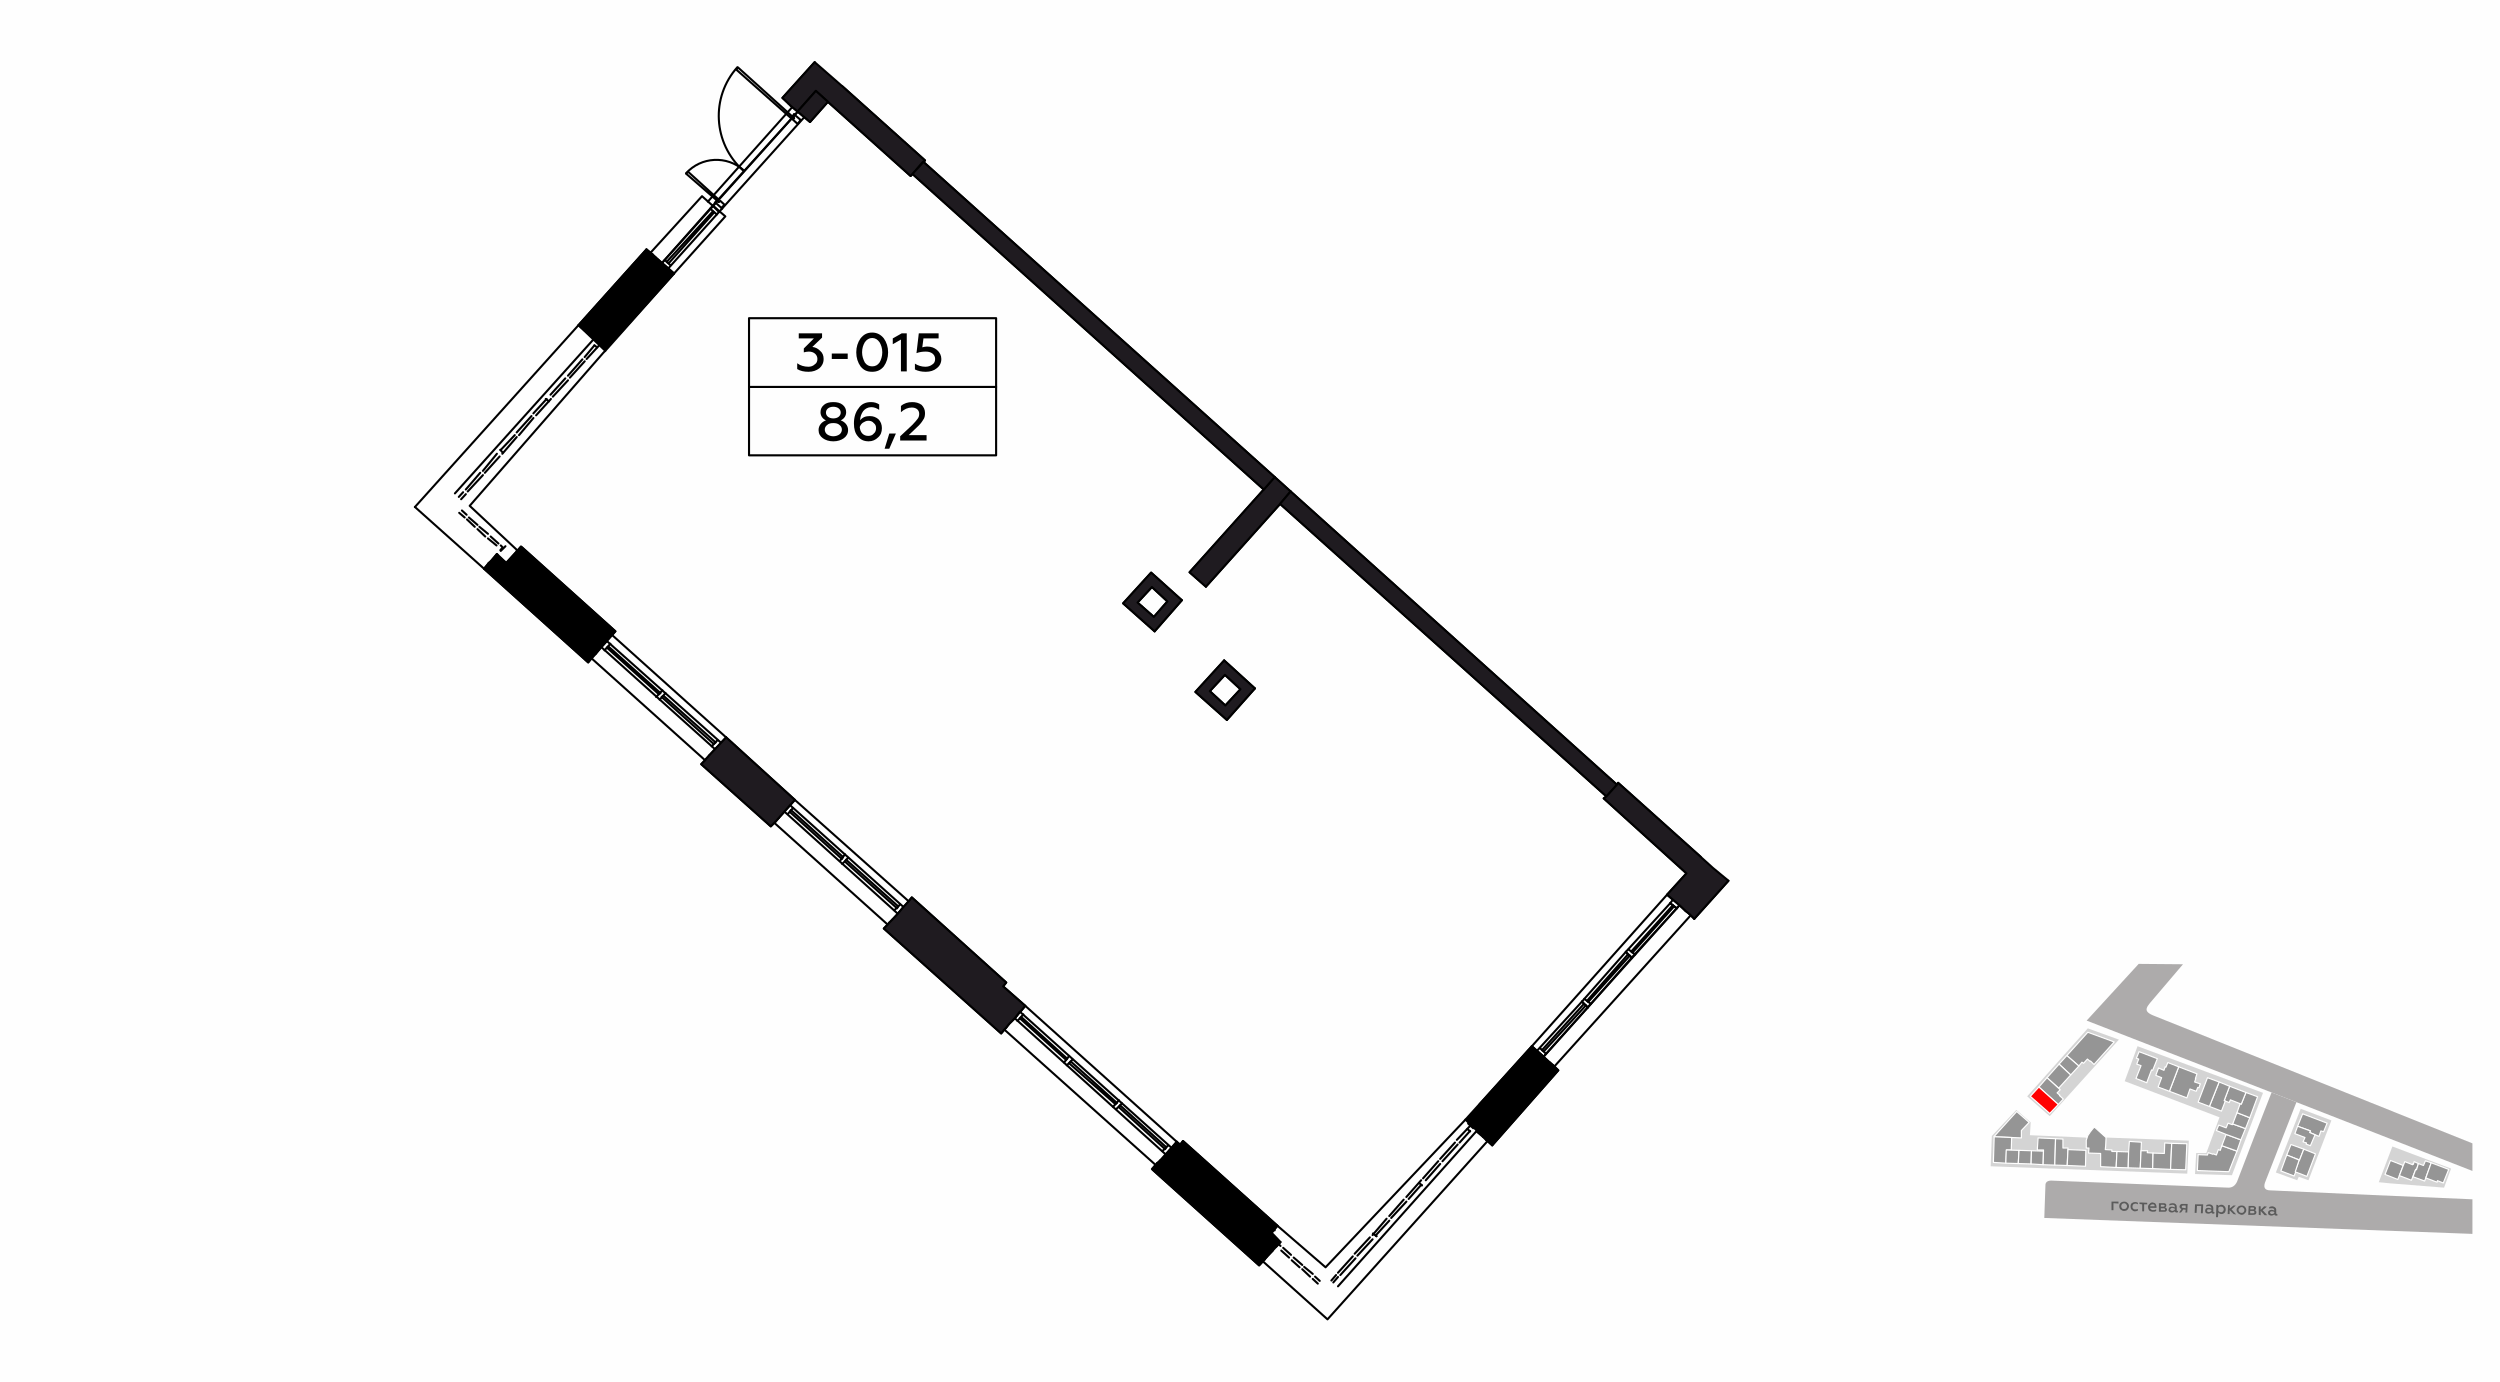 <?xml version="1.0" encoding="UTF-8"?>
<!DOCTYPE svg PUBLIC "-//W3C//DTD SVG 1.1//EN" "http://www.w3.org/Graphics/SVG/1.1/DTD/svg11.dtd">
<!-- Creator: CorelDRAW X8 -->
<svg xmlns="http://www.w3.org/2000/svg" xml:space="preserve" width="100%" height="100%" version="1.1" style="shape-rendering:geometricPrecision; text-rendering:geometricPrecision; image-rendering:optimizeQuality; fill-rule:evenodd; clip-rule:evenodd"
viewBox="0 0 6435 3556"
 xmlns:xlink="http://www.w3.org/1999/xlink">
 <defs>
  <style type="text/css">
   <![CDATA[
    .str3 {stroke:black;stroke-width:5.35;stroke-linecap:round;stroke-linejoin:round}
    .str1 {stroke:black;stroke-width:5.35;stroke-linecap:round;stroke-linejoin:round}
    .str2 {stroke:black;stroke-width:5.35;stroke-linecap:round;stroke-linejoin:round}
    .str5 {stroke:black;stroke-width:5.41;stroke-linecap:round;stroke-linejoin:round}
    .str4 {stroke:black;stroke-width:5.43;stroke-linecap:round;stroke-linejoin:round}
    .str0 {stroke:white;stroke-width:2.99;stroke-linecap:round;stroke-linejoin:round}
    .fil1 {fill:none}
    .fil7 {fill:none;fill-rule:nonzero}
    .fil0 {fill:#FEFEFE}
    .fil8 {fill:#1F1B20}
    .fil9 {fill:black}
    .fil5 {fill:#959595}
    .fil2 {fill:#ADABAB}
    .fil3 {fill:#D4D4D4}
    .fil6 {fill:red}
    .fil4 {fill:#5B5B5B;fill-rule:nonzero}
    .fil10 {fill:black;fill-rule:nonzero}
   ]]>
  </style>
 </defs>
 <g id="Слой_x0020_1">
  <g id="_668762320">
   <g>
    <rect class="fil0" width="6435" height="3556"/>
    <rect class="fil1" x="5094" y="2209" width="1270" height="1270"/>
    <path class="fil2" d="M6364 3087c-173,-7 -346,-15 -520,-23 -16,0 -19,-9 -12,-25l79 -202 -64 -25c-30,77 -60,153 -89,230 -5,10 -12,15 -22,15 -150,-6 -301,-12 -452,-18 -11,-1 -18,2 -19,10l-3 86 1102 41 0 -89z"/>
    <path class="fil2" d="M5847 2812l64 25 453 177 0 -71 -816 -327c-38,-14 -22,-24 2,-53l69 -81 -114 -1 -134 146 476 185z"/>
    <polygon class="fil3" points="6158,2951 6309,3008 6291,3057 6153,3046 6123,3043 "/>
    <polygon class="fil3" points="5922,2854 6001,2884 5942,3038 5917,3029 5913,3038 5858,3018 "/>
    <polygon class="fil3" points="5650,3022 5653,2968 5679,2968 5713,2876 5469,2783 5502,2693 5825,2813 5745,3025 "/>
    <polygon class="fil3" points="5190,2857 5227,2889 5225,2922 5366,2928 5372,2929 5374,2923 5379,2914 5391,2901 5420,2928 5634,2936 5630,3021 5124,3002 5127,2924 "/>
    <polygon class="fil3" points="5374,2647 5454,2676 5276,2873 5218,2822 "/>
    <polygon class="fil4" points="5440,3115 5440,3097 5453,3098 5453,3093 5435,3093 5435,3115 "/>
    <path id="1" class="fil4" d="M5467 3112c-2,0 -4,0 -5,-2 -1,-1 -2,-3 -2,-5 0,-2 1,-4 2,-6 2,-1 4,-2 6,-2 2,1 4,1 5,3 1,1 2,3 2,5 0,2 -1,4 -2,5 -2,2 -4,2 -6,2zm0 5c4,0 7,-1 9,-3 2,-3 4,-5 4,-9 0,-3 -1,-6 -3,-8 -3,-3 -6,-4 -9,-4 -4,0 -7,1 -9,3 -3,2 -4,5 -4,9 0,3 1,6 3,8 3,2 5,4 9,4z"/>
    <path id="2" class="fil4" d="M5495 3118c3,0 6,-1 8,-2l0 -4c-2,1 -4,1 -7,1 -2,0 -4,0 -5,-2 -2,-1 -2,-3 -2,-5 0,-3 1,-4 2,-6 2,-1 4,-2 6,-2 2,0 4,1 6,2l0 -4c-2,-1 -4,-2 -7,-2 -3,0 -6,1 -9,3 -2,2 -3,5 -3,8 0,4 1,7 3,9 2,2 5,4 8,4z"/>
    <polygon id="3" class="fil4" points="5519,3118 5519,3100 5527,3100 5527,3096 5507,3095 5507,3099 5514,3100 5514,3118 "/>
    <path id="4" class="fil4" d="M5529 3107c0,3 1,6 3,9 3,2 6,3 9,3 4,0 6,0 9,-2l0 -4c-3,1 -5,2 -8,2 -4,0 -7,-3 -8,-6l17 0 0 -1c0,-4 -1,-8 -4,-11 -2,-1 -4,-1 -6,-2 -3,0 -6,1 -8,4 -3,2 -4,5 -4,8zm5 -2c1,-3 3,-5 7,-5 1,0 3,0 4,1 1,2 1,3 1,4l-12 0z"/>
    <path id="5" class="fil4" d="M5570 3119c5,1 7,-2 8,-5 0,-3 -2,-5 -5,-6 2,-1 3,-3 3,-5 1,-3 -2,-6 -6,-6l-13 0 0 22 13 0zm-8 -9l7 0c2,0 4,1 4,3 0,2 -2,3 -4,2l-7 0 0 -5zm0 -9l6 0c2,0 4,1 4,3 -1,1 -2,2 -4,2l-6 0 0 -5z"/>
    <path id="6" class="fil4" d="M5604 3117c-1,0 -1,-1 -1,-3l0 -8c0,-5 -4,-9 -10,-9 -4,0 -6,1 -9,2l0 4c3,-1 5,-2 8,-2 4,0 6,2 6,5l0 2c-2,-1 -5,-2 -7,-2 -3,0 -5,0 -7,2 -1,1 -2,3 -2,5 -1,2 0,4 2,6 1,1 3,2 6,2 3,0 6,-1 8,-3 1,2 2,3 5,3 1,0 2,0 3,-1l0 -4c-1,1 -1,1 -2,1zm-6 -3c-2,1 -4,3 -7,3 -3,-1 -5,-2 -5,-4 1,-2 3,-4 6,-4 2,1 4,1 6,2l0 3z"/>
    <path id="7" class="fil4" d="M5614 3121l6 -8 6 1 -1 7 5 0 1 -22 -12 0c-5,-1 -8,2 -9,6 0,4 2,6 5,7l-6 9 5 0zm6 -12c-3,0 -5,-1 -4,-3 0,-2 1,-3 4,-3l6 0 0 7 -6 -1z"/>
    <polygon id="8" class="fil4" points="5654,3122 5655,3104 5666,3104 5665,3123 5670,3123 5671,3100 5650,3100 5649,3122 "/>
    <path id="9" class="fil4" d="M5699 3120c-2,0 -2,-1 -2,-2l0 -9c0,-5 -4,-9 -10,-9 -3,0 -6,1 -8,2l0 4c2,-1 4,-2 7,-2 4,1 6,2 6,6l0 1c-2,-1 -4,-2 -7,-2 -3,0 -5,0 -7,2 -1,1 -2,3 -2,5 0,2 0,4 2,6 1,1 3,2 6,2 3,0 6,-1 8,-3 1,2 2,3 5,3 1,0 2,0 3,-1l0 -3c-1,0 -1,0 -1,0zm-7 -3c-2,2 -4,3 -7,3 -3,0 -4,-2 -4,-4 0,-2 2,-4 5,-3 2,0 4,0 6,1l0 3z"/>
    <path id="10" class="fil4" d="M5718 3101c-3,0 -6,1 -8,4l0 -3 -5 -1 -1 32 5 0 1 -12c2,2 4,4 8,4 3,0 5,-1 8,-3 2,-3 3,-5 3,-9 0,-3 -1,-6 -3,-8 -2,-2 -4,-4 -8,-4zm-1 5c2,0 4,0 5,2 1,1 2,3 2,5 0,2 -1,4 -2,5 -2,2 -3,3 -6,2 -2,0 -5,-1 -6,-4l0 -7c1,-2 4,-4 7,-3z"/>
    <polygon id="11" class="fil4" points="5739,3125 5739,3115 5749,3125 5756,3126 5744,3113 5755,3103 5749,3103 5739,3111 5740,3102 5735,3102 5734,3125 "/>
    <path id="12" class="fil4" d="M5769 3122c-2,0 -3,-1 -5,-2 -1,-2 -2,-3 -2,-6 0,-2 1,-3 3,-5 1,-1 3,-2 5,-2 2,0 4,1 5,3 2,1 2,3 2,5 0,2 -1,4 -2,5 -2,2 -3,2 -6,2zm0 5c4,0 7,-1 9,-4 3,-2 4,-5 4,-8 0,-3 -1,-6 -3,-8 -2,-3 -5,-4 -9,-4 -4,0 -7,1 -9,3 -2,2 -4,5 -4,8 0,4 1,6 4,9 2,2 5,3 8,4z"/>
    <path id="13" class="fil4" d="M5800 3127c5,0 8,-2 8,-6 0,-3 -1,-5 -4,-6 2,-1 3,-2 3,-5 0,-3 -2,-5 -7,-6l-12 0 -1 23 13 0zm-8 -10l8 0c2,0 3,2 3,3 0,2 -1,3 -4,3l-7 0 0 -6zm1 -9l6 0c2,0 3,1 3,3 0,2 -1,2 -3,2l-7 0 1 -5z"/>
    <polygon id="14" class="fil4" points="5819,3128 5819,3117 5829,3128 5836,3128 5824,3115 5835,3106 5828,3105 5819,3114 5819,3105 5814,3105 5814,3127 "/>
    <path id="15" class="fil4" d="M5861 3125c-1,0 -2,-1 -2,-2l0 -9c0,-5 -4,-8 -10,-9 -3,0 -6,1 -8,2l0 4c2,-1 4,-1 7,-1 4,0 6,2 6,5l0 1c-2,-1 -4,-2 -7,-2 -2,0 -5,1 -6,2 -2,1 -3,3 -3,5 0,3 0,4 2,6 2,1 4,2 6,2 3,0 6,-1 8,-3 1,2 2,3 5,3 1,0 2,0 3,0l0 -4c0,0 -1,0 -1,0zm-7 -3c-1,2 -4,3 -6,3 -3,0 -5,-2 -5,-4 0,-2 2,-3 5,-3 2,0 4,0 6,2l0 2z"/>
    <polygon class="fil5 str0" points="5191,2861 5223,2889 5203,2910 5203,2929 5133,2926 5133,2925 "/>
    <polygon class="fil5 str0" points="5133,2926 5178,2928 5177,2960 5165,2960 5163,2994 5131,2992 "/>
    <polygon class="fil5 str0" points="5164,2960 5197,2961 5195,2995 5163,2994 "/>
    <polygon class="fil5 str0" points="5197,2961 5229,2962 5228,2996 5195,2995 "/>
    <polygon class="fil5 str0" points="5229,2962 5260,2963 5259,2998 5228,2996 "/>
    <polygon class="fil5 str0" points="5259,2998 5260,2960 5244,2960 5246,2929 5291,2931 5289,2999 "/>
    <polygon class="fil5 str0" points="5289,2999 5291,2931 5310,2932 5310,2955 5323,2955 5321,3000 "/>
    <polygon class="fil5 str0" points="5321,3000 5323,2959 5369,2961 5368,3002 "/>
    <polygon class="fil5 str0" points="5376,2968 5377,2955 5370,2955 5370,2935 5374,2923 5380,2914 5387,2905 5391,2901 5421,2928 5420,2949 5419,2959 5436,2960 5436,2964 5449,2964 5447,3005 5407,3003 5407,2969 "/>
    <polygon class="fil5 str0" points="5449,2964 5479,2965 5478,3006 5447,3005 "/>
    <polygon class="fil5 str0" points="5479,2965 5481,2938 5512,2940 5509,3007 5478,3006 "/>
    <polygon class="fil5 str0" points="5511,2962 5528,2962 5527,2967 5542,2968 5541,3008 5509,3007 "/>
    <polygon class="fil5 str0" points="5542,2968 5571,2969 5572,2942 5590,2943 5587,3010 5541,3008 "/>
    <polygon class="fil5 str0" points="5590,2943 5629,2944 5626,3011 5587,3010 "/>
    <polygon class="fil5 str0" points="5682,2973 5684,2967 5696,2971 5697,2970 5705,2973 5710,2959 5715,2961 5719,2949 5758,2963 5737,3016 5656,3013 5658,2972 "/>
    <polygon class="fil5 str0" points="5758,2963 5719,2949 5730,2920 5768,2934 5768,2934 "/>
    <polygon class="fil5 str0" points="5730,2920 5705,2910 5711,2896 5730,2903 5735,2891 5746,2895 5747,2893 5780,2905 5768,2934 "/>
    <polygon class="fil5 str0" points="5747,2893 5758,2864 5791,2877 5780,2905 "/>
    <polygon class="fil5 str0" points="5758,2864 5766,2841 5769,2842 5781,2812 5811,2823 5791,2877 "/>
    <polygon class="fil5 str0" points="5781,2812 5769,2842 5741,2831 5738,2838 5725,2833 5739,2796 "/>
    <polygon class="fil5 str0" points="5739,2796 5725,2833 5728,2834 5718,2860 5687,2848 5712,2785 "/>
    <polygon class="fil5 str0" points="5712,2785 5687,2848 5658,2837 5682,2774 "/>
    <polygon class="fil5 str0" points="5655,2764 5651,2776 5652,2776 5649,2785 5664,2790 5663,2791 5660,2800 5657,2799 5653,2809 5637,2803 5629,2826 5584,2809 5608,2746 "/>
    <polygon class="fil5 str0" points="5584,2809 5555,2798 5564,2774 5549,2768 5556,2749 5570,2755 5573,2746 5575,2747 5580,2735 5608,2746 "/>
    <polygon class="fil5 str0" points="5538,2754 5526,2786 5526,2787 5498,2776 5511,2743 5500,2739 5505,2726 5499,2724 5506,2707 5553,2725 5541,2755 "/>
    <polygon class="fil5 str0" points="5374,2657 5442,2682 5390,2740 5381,2731 5380,2732 5373,2726 5363,2737 5359,2734 5351,2744 5320,2717 "/>
    <polygon class="fil5 str0" points="5320,2717 5351,2744 5330,2767 5300,2739 "/>
    <polygon class="fil5 str0" points="5330,2767 5299,2801 5269,2774 5300,2739 "/>
    <polygon class="fil5 str0" points="5269,2774 5303,2805 5295,2813 5302,2819 5301,2820 5311,2829 5298,2843 5248,2798 "/>
    <polygon class="fil6 str0" points="5298,2843 5276,2866 5226,2822 5248,2798 "/>
    <polygon class="fil5 str0" points="5927,2867 5990,2891 5981,2913 5974,2911 5969,2925 5945,2915 5947,2911 5914,2899 "/>
    <polygon class="fil5 str0" points="5914,2899 5947,2911 5945,2915 5959,2921 5947,2949 5936,2945 5937,2942 5928,2939 5933,2928 5907,2918 "/>
    <polygon class="fil5 str0" points="5897,2946 5930,2958 5919,2986 5886,2973 "/>
    <polygon class="fil5 str0" points="5930,2958 5960,2970 5938,3028 5907,3016 5918,2986 5919,2986 "/>
    <polygon class="fil5 str0" points="5886,2973 5918,2986 5908,3016 5909,3017 5905,3027 5871,3014 "/>
    <polygon class="fil5 str0" points="6139,3023 6153,2987 6186,3000 6172,3036 "/>
    <polygon class="fil5 str0" points="6186,3000 6190,2990 6210,2998 6210,2996 6212,2997 6214,2990 6225,2995 6220,3011 6218,3010 6207,3038 6176,3026 "/>
    <polygon class="fil5 str0" points="6225,2995 6238,3000 6243,2988 6258,2993 6241,3040 6211,3029 6218,3010 6220,3011 "/>
    <polygon class="fil5 str0" points="6258,2993 6303,3010 6289,3045 6274,3039 6273,3043 6244,3032 "/>
   </g>
   <g>
    <polyline class="fil7 str1" points="4341,2248 4291,2303 4323,2330 4373,2274 "/>
    <line class="fil7 str1" x1="3943" y1="2693" x2="3807" y2= "2844" />
    <line class="fil7 str1" x1="3779" y1="2892" x2="3792" y2= "2904" />
    <line class="fil7 str1" x1="3973" y1="2720" x2="3943" y2= "2693" />
    <polyline class="fil7 str1" points="3281,3167 3280,3165 3253,3197 "/>
    <line class="fil7 str1" x1="3285" y1="3209" x2="3296" y2= "3197" />
    <line class="fil7 str1" x1="3037" y1="2948" x2="3029" y2= "2939" />
    <line class="fil7 str1" x1="3009" y1="2978" x2="3037" y2= "2948" />
    <polyline class="fil7 str1" points="2612,2621 2639,2589 2582,2539 2555,2569 "/>
    <line class="fil7 str1" x1="2046" y1="2059" x2="1869" y2= "1898" />
    <line class="fil7 str1" x1="1576" y1="1635" x2="1869" y2= "1898" />
    <line class="fil7 str1" x1="2046" y1="2059" x2="2339" y2= "2320" />
    <line class="fil7 str1" x1="1331" y1="1419" x2="1330" y2= "1418" />
    <line class="fil7 str1" x1="1301" y1="1406" x2="1289" y2= "1418" />
    <polyline class="fil7 str1" points="1281,1428 1279,1429 1303,1449 1331,1419 "/>
    <line class="fil7 str1" x1="1596" y1="858" x2="1735" y2= "704" />
    <line class="fil7 str1" x1="1537" y1="880" x2="1551" y2= "892" />
    <polyline class="fil7 str1" points="2085,314 2131,262 2100,234 2053,288 "/>
    <line class="fil7 str1" x1="2928" y1="1551" x2="2965" y2= "1511" />
    <polyline class="fil7 str1" points="3042,1545 2963,1474 2891,1553 2972,1625 "/>
    <polyline class="fil7 str1" points="2965,1511 3005,1548 2970,1588 "/>
    <line class="fil7 str1" x1="2972" y1="1625" x2="3042" y2= "1545" />
    <line class="fil7 str1" x1="2970" y1="1588" x2="2928" y2= "1551" />
    <line class="fil7 str1" x1="3153" y1="1737" x2="3193" y2= "1774" />
    <line class="fil7 str1" x1="3230" y1="1772" x2="3151" y2= "1700" />
    <line class="fil7 str1" x1="3193" y1="1774" x2="3154" y2= "1816" />
    <line class="fil7 str1" x1="3158" y1="1853" x2="3230" y2= "1772" />
    <line class="fil7 str1" x1="3154" y1="1816" x2="3114" y2= "1779" />
    <polyline class="fil7 str1" points="3151,1700 3077,1781 3158,1853 "/>
    <line class="fil7 str1" x1="3114" y1="1779" x2="3153" y2= "1737" />
    <polyline class="fil7 str1" points="2349,448 3253,1260 3281,1228 2376,416 2349,448 "/>
    <polyline class="fil7 str1" points="3295,1297 4135,2050 4162,2020 3322,1265 3295,1297 "/>
    <polyline class="fil7 str1" points="3841,2948 4011,2755 3998,2742 "/>
    <line class="fil7 str1" x1="3998" y1="2742" x2="3990" y2= "2735" />
    <path class="fil7 str1" d="M3989 2735l-16 -15m-173 192l17 14"/>
    <line class="fil7 str1" x1="3817" y1="2926" x2="3825" y2= "2934" />
    <line class="fil7 str1" x1="3825" y1="2934" x2="3841" y2= "2948" />
    <line class="fil7 str1" x1="4361" y1="2365" x2="4449" y2= "2267" />
    <polyline class="fil7 str1" points="4373,2274 4323,2330 4339,2345 "/>
    <line class="fil7 str1" x1="4339" y1="2345" x2="4348" y2= "2352" />
    <line class="fil7 str1" x1="4348" y1="2352" x2="4361" y2= "2365" />
    <polyline class="fil7 str1" points="2097,160 2014,252 2029,266 "/>
    <line class="fil7 str1" x1="2029" y1="266" x2="2036" y2= "273" />
    <line class="fil7 str1" x1="2036" y1="273" x2="2085" y2= "314" />
    <polyline class="fil7 str1" points="1664,642 1489,837 1504,850 "/>
    <line class="fil7 str1" x1="1504" y1="850" x2="1512" y2= "857" />
    <line class="fil7 str1" x1="1512" y1="857" x2="1529" y2= "872" />
    <line class="fil7 str1" x1="1735" y1="704" x2="1688" y2= "663" />
    <line class="fil7 str1" x1="1688" y1="663" x2="1679" y2= "654" />
    <line class="fil7 str1" x1="1679" y1="654" x2="1664" y2= "642" />
    <line class="fil7 str1" x1="1068" y1="1305" x2="1489" y2= "837" />
    <line class="fil7 str1" x1="1068" y1="1305" x2="1246" y2= "1464" />
    <polyline class="fil7 str1" points="1674,651 1807,505 1835,530 "/>
    <line class="fil7 str1" x1="3029" y1="2939" x2="2987" y2= "2986" />
    <line class="fil7 str1" x1="2987" y1="2986" x2="2978" y2= "2994" />
    <polyline class="fil7 str1" points="2978,2994 2965,3009 3241,3257 3255,3242 "/>
    <line class="fil7 str1" x1="3255" y1="3242" x2="3261" y2= "3234" />
    <line class="fil7 str1" x1="3261" y1="3234" x2="3276" y2= "3219" />
    <line class="fil7 str1" x1="2311" y1="2352" x2="2297" y2= "2367" />
    <line class="fil7 str1" x1="2297" y1="2367" x2="2289" y2= "2375" />
    <polyline class="fil7 str1" points="2289,2375 2275,2390 2577,2660 2590,2645 "/>
    <line class="fil7 str1" x1="2590" y1="2645" x2="2597" y2= "2636" />
    <line class="fil7 str1" x1="2597" y1="2636" x2="2612" y2= "2621" />
    <line class="fil7 str1" x1="1869" y1="1898" x2="1825" y2= "1945" />
    <line class="fil7 str1" x1="1825" y1="1945" x2="1818" y2= "1953" />
    <polyline class="fil7 str1" points="1818,1953 1805,1967 1984,2127 1997,2114 "/>
    <line class="fil7 str1" x1="1997" y1="2114" x2="2004" y2= "2106" />
    <line class="fil7 str1" x1="2004" y1="2106" x2="2046" y2= "2059" />
    <line class="fil7 str1" x1="1279" y1="1426" x2="1266" y2= "1443" />
    <line class="fil7 str1" x1="1266" y1="1443" x2="1258" y2= "1449" />
    <polyline class="fil7 str1" points="1258,1449 1246,1464 1514,1705 1525,1690 "/>
    <line class="fil7 str1" x1="1525" y1="1690" x2="1534" y2= "1682" />
    <line class="fil7 str1" x1="1534" y1="1682" x2="1547" y2= "1665" />
    <line class="fil7 str1" x1="1815" y1="1957" x2="1522" y2= "1694" />
    <line class="fil7 str1" x1="2285" y1="2380" x2="1992" y2= "2117" />
    <line class="fil7 str1" x1="2975" y1="2999" x2="2585" y2= "2650" />
    <polyline class="fil7 str1" points="3829,2937 3417,3396 3251,3247 "/>
    <line class="fil7 str1" x1="3973" y1="2720" x2="4323" y2= "2330" />
    <line class="fil7 str1" x1="4351" y1="2357" x2="4001" y2= "2745" />
    <line class="fil7 str1" x1="3444" y1="3311" x2="3800" y2= "2912" />
    <line class="fil7 str1" x1="1822" y1="519" x2="2039" y2= "276" />
    <line class="fil7 str1" x1="2053" y1="288" x2="1835" y2= "529" />
    <polyline class="fil7 str1" points="3002,2953 2883,2845 2880,2850 2999,2958 3002,2953 "/>
    <polyline class="fil7 str1" points="2875,2839 2756,2732 2752,2737 2871,2842 2875,2839 "/>
    <polyline class="fil7 str1" points="3015,2954 2625,2604 2612,2621 3000,2971 "/>
    <line class="fil7 str1" x1="2619" y1="2628" x2="2634" y2= "2611" />
    <line class="fil7 str1" x1="2880" y1="2832" x2="2865" y2= "2849" />
    <line class="fil7 str1" x1="2873" y1="2855" x2="2888" y2= "2840" />
    <line class="fil7 str1" x1="3392" y1="3304" x2="3379" y2= "3292" />
    <line class="fil7 str1" x1="3372" y1="3286" x2="3352" y2= "3267" />
    <line class="fil7 str1" x1="3345" y1="3262" x2="3325" y2= "3244" />
    <line class="fil7 str1" x1="3318" y1="3237" x2="3298" y2= "3219" />
    <line class="fil7 str1" x1="3397" y1="3297" x2="3385" y2= "3286" />
    <line class="fil7 str1" x1="3379" y1="3279" x2="3357" y2= "3261" />
    <line class="fil7 str1" x1="3352" y1="3256" x2="3330" y2= "3237" />
    <line class="fil7 str1" x1="3323" y1="3230" x2="3303" y2= "3212" />
    <polyline class="fil7 str1" points="2312,2333 2178,2213 2175,2218 2309,2338 2312,2333 "/>
    <polyline class="fil7 str1" points="2170,2206 2036,2085 2033,2090 2167,2211 2170,2206 "/>
    <line class="fil7 str1" x1="2326" y1="2335" x2="2033" y2= "2072" />
    <line class="fil7 str1" x1="2019" y1="2089" x2="2311" y2= "2352" />
    <line class="fil7 str1" x1="2028" y1="2095" x2="2041" y2= "2080" />
    <line class="fil7 str1" x1="2175" y1="2199" x2="2162" y2= "2216" />
    <line class="fil7 str1" x1="2168" y1="2224" x2="2183" y2= "2208" />
    <polyline class="fil7 str1" points="1842,1911 1708,1791 1703,1794 1837,1915 1842,1911 "/>
    <polyline class="fil7 str1" points="1700,1784 1566,1664 1562,1667 1696,1787 1700,1784 "/>
    <polyline class="fil7 str1" points="1855,1911 1562,1650 1547,1665 1840,1928 "/>
    <line class="fil7 str1" x1="1556" y1="1674" x2="1571" y2= "1657" />
    <line class="fil7 str1" x1="1705" y1="1777" x2="1689" y2= "1794" />
    <line class="fil7 str1" x1="1698" y1="1801" x2="1713" y2= "1784" />
    <line class="fil7 str1" x1="1278" y1="1404" x2="1256" y2= "1386" />
    <line class="fil7 str1" x1="1249" y1="1381" x2="1229" y2= "1362" />
    <line class="fil7 str1" x1="1222" y1="1356" x2="1202" y2= "1337" />
    <line class="fil7 str1" x1="1196" y1="1332" x2="1182" y2= "1320" />
    <line class="fil7 str1" x1="1189" y1="1314" x2="1201" y2= "1325" />
    <line class="fil7 str1" x1="1207" y1="1332" x2="1229" y2= "1351" />
    <line class="fil7 str1" x1="1234" y1="1356" x2="1256" y2= "1374" />
    <line class="fil7 str1" x1="1263" y1="1381" x2="1283" y2= "1399" />
    <line class="fil7 str1" x1="1417" y1="1016" x2="1455" y2= "974" />
    <line class="fil7 str1" x1="1462" y1="967" x2="1499" y2= "925" />
    <polyline class="fil7 str1" points="1505,919 1530,889 1530,889 "/>
    <polyline class="fil7 str1" points="1288,1158 1289,1158 1325,1120 "/>
    <line class="fil7 str1" x1="1330" y1="1113" x2="1368" y2= "1071" />
    <polyline class="fil7 str1" points="1373,1064 1407,1027 1405,1027 "/>
    <line class="fil7 str1" x1="1423" y1="1021" x2="1462" y2= "979" />
    <line class="fil7 str1" x1="1467" y1="972" x2="1505" y2= "930" />
    <line class="fil7 str1" x1="1510" y1="924" x2="1544" y2= "887" />
    <line class="fil7 str1" x1="1336" y1="1120" x2="1373" y2= "1076" />
    <line class="fil7 str1" x1="1380" y1="1069" x2="1418" y2= "1027" />
    <line class="fil7 str1" x1="1405" y1="1027" x2="1413" y2= "1033" />
    <polyline class="fil7 str1" points="1835,544 1716,674 1721,678 1838,547 1835,544 "/>
    <line class="fil7 str1" x1="2053" y1="288" x2="1703" y2= "678" />
    <line class="fil7 str1" x1="1720" y1="691" x2="2069" y2= "303" />
    <line class="fil7 str1" x1="1726" y1="683" x2="1711" y2= "669" />
    <polyline class="fil7 str1" points="3974,2706 4082,2588 4077,2584 3969,2703 3974,2706 "/>
    <polyline class="fil7 str1" points="4088,2579 4195,2460 4190,2457 4085,2576 4088,2579 "/>
    <line class="fil7 str1" x1="4072" y1="2578" x2="4077" y2= "2584" />
    <line class="fil7 str1" x1="4082" y1="2588" x2="4087" y2= "2593" />
    <line class="fil7 str1" x1="4185" y1="2450" x2="4190" y2= "2457" />
    <line class="fil7 str1" x1="4195" y1="2460" x2="4200" y2= "2465" />
    <line class="fil7 str1" x1="4316" y1="2338" x2="4323" y2= "2330" />
    <polyline class="fil7 str1" points="4306,2316 4299,2325 4316,2338 "/>
    <line class="fil7 str1" x1="4087" y1="2593" x2="4200" y2= "2465" />
    <line class="fil7 str1" x1="4095" y1="2584" x2="4078" y2= "2571" />
    <polyline class="fil7 str1" points="4185,2450 4072,2578 4087,2593 "/>
    <line class="fil7 str1" x1="3533" y1="3190" x2="3494" y2= "3232" />
    <line class="fil7 str1" x1="3489" y1="3239" x2="3450" y2= "3282" />
    <line class="fil7 str1" x1="3444" y1="3287" x2="3432" y2= "3301" />
    <polyline class="fil7 str1" points="3660,3051 3658,3050 3626,3086 "/>
    <line class="fil7 str1" x1="3620" y1="3093" x2="3581" y2= "3135" />
    <polyline class="fil7 str1" points="3576,3142 3541,3180 3543,3182 "/>
    <line class="fil7 str1" x1="3526" y1="3185" x2="3487" y2= "3227" />
    <line class="fil7 str1" x1="3482" y1="3234" x2="3444" y2= "3276" />
    <line class="fil7 str1" x1="3439" y1="3282" x2="3427" y2= "3296" />
    <line class="fil7 str1" x1="3658" y1="3038" x2="3620" y2= "3081" />
    <line class="fil7 str1" x1="3613" y1="3088" x2="3576" y2= "3130" />
    <line class="fil7 str1" x1="3777" y1="2906" x2="3784" y2= "2912" />
    <line class="fil7 str1" x1="3543" y1="3182" x2="3534" y2= "3175" />
    <line class="fil7 str1" x1="3569" y1="3137" x2="3533" y2= "3179" />
    <polyline class="fil7 str1" points="1842,522 1840,522 1848,512 "/>
    <polyline class="fil7 str1" points="1850,520 1854,517 1865,527 1857,535 "/>
    <polyline class="fil7 str1" points="1850,520 1766,447 1771,442 1848,512 "/>
    <path class="fil7 str1" d="M1914 438c-43,-38 -109,-35 -148,8"/>
    <line class="fil7 str1" x1="2046" y1="296" x2="2044" y2= "294" />
    <polyline class="fil7 str1" points="2044,304 2041,308 2053,319 2061,309 "/>
    <polyline class="fil7 str1" points="2044,304 1900,174 1895,179 2036,304 2044,294 "/>
    <path class="fil7 str1" d="M1898 173c-69,77 -63,196 15,266"/>
    <line class="fil7 str1" x1="2046" y1="296" x2="2061" y2= "309" />
    <line class="fil7 str1" x1="1835" y1="530" x2="1850" y2= "545" />
    <line class="fil7 str1" x1="1859" y1="537" x2="1842" y2= "522" />
    <line class="fil7 str1" x1="1530" y1="889" x2="1537" y2= "894" />
    <line class="fil7 str1" x1="1828" y1="537" x2="1845" y2= "552" />
    <line class="fil7 str1" x1="1852" y1="544" x2="1835" y2= "529" />
    <polyline class="fil7 str1" points="1288,1416 1294,1409 1289,1404 "/>
    <polyline class="fil7 str1" points="2747,2725 2629,2618 2625,2621 2744,2728 2747,2725 "/>
    <line class="fil7 str1" x1="1181" y1="1279" x2="1192" y2= "1267" />
    <line class="fil7 str1" x1="1199" y1="1260" x2="1236" y2= "1217" />
    <line class="fil7 str1" x1="1243" y1="1212" x2="1279" y2= "1168" />
    <polyline class="fil7 str1" points="3784,2912 3784,2911 3757,2941 "/>
    <line class="fil7 str1" x1="3752" y1="2946" x2="3713" y2= "2989" />
    <line class="fil7 str1" x1="3707" y1="2996" x2="3670" y2= "3038" />
    <line class="fil7 str1" x1="2752" y1="2718" x2="2739" y2= "2735" />
    <line class="fil7 str1" x1="2746" y1="2742" x2="2761" y2= "2727" />
    <line class="fil7 str1" x1="1187" y1="1285" x2="1199" y2= "1272" />
    <line class="fil7 str1" x1="1204" y1="1265" x2="1243" y2= "1223" />
    <line class="fil7 str1" x1="1248" y1="1217" x2="1286" y2= "1175" />
    <line class="fil7 str1" x1="1293" y1="1168" x2="1330" y2= "1125" />
    <line class="fil7 str1" x1="1294" y1="1165" x2="1288" y2= "1158" />
    <line class="fil7 str1" x1="3785" y1="2897" x2="3750" y2= "2934" />
    <line class="fil7 str1" x1="3745" y1="2941" x2="3707" y2= "2983" />
    <line class="fil7 str1" x1="3702" y1="2989" x2="3663" y2= "3033" />
    <polyline class="fil7 str1" points="4202,2452 4309,2333 4306,2330 4199,2449 4202,2452 "/>
    <line class="fil7 str1" x1="4299" y1="2325" x2="4306" y2= "2330" />
    <polyline class="fil7 str1" points="4309,2333 4316,2338 4200,2465 "/>
    <line class="fil7 str1" x1="4209" y1="2457" x2="4192" y2= "2444" />
    <polyline class="fil7 str1" points="4299,2325 4185,2450 4200,2465 "/>
    <line class="fil7 str1" x1="1847" y1="1905" x2="1832" y2= "1921" />
    <line class="fil7 str1" x1="2317" y1="2328" x2="2302" y2= "2343" />
    <line class="fil7 str1" x1="2311" y1="2352" x2="2326" y2= "2335" />
    <line class="fil7 str1" x1="3007" y1="2948" x2="2992" y2= "2963" />
    <line class="fil7 str1" x1="3296" y1="3207" x2="3291" y2= "3202" />
    <line class="fil7 str1" x1="3973" y1="2720" x2="4087" y2= "2593" />
    <line class="fil7 str1" x1="3979" y1="2712" x2="3964" y2= "2698" />
    <polyline class="fil7 str1" points="4072,2578 3956,2705 3973,2720 "/>
    <line class="fil7 str1" x1="3653" y1="3045" x2="3660" y2= "3051" />
    <polyline class="fil7 str1" points="2582,2539 2590,2529 2347,2310 2311,2352 "/>
    <polyline class="fil7 str1" points="1547,1665 1584,1625 1341,1407 1331,1419 "/>
    <line class="fil7 str1" x1="3104" y1="1510" x2="3295" y2= "1297" />
    <line class="fil7 str1" x1="3322" y1="1265" x2="3281" y2= "1228" />
    <polyline class="fil7 str1" points="3253,1260 3062,1473 3104,1510 "/>
    <polyline class="fil7 str1" points="2131,262 2344,453 2381,413 2168,222 "/>
    <polyline class="fil7 str1" points="3288,3155 3045,2937 3037,2948 "/>
    <line class="fil7 str1" x1="3280" y1="3165" x2="3288" y2= "3155" />
    <polyline class="fil7 str1" points="4378,2206 4165,2015 4162,2020 "/>
    <polyline class="fil7 str1" points="4135,2050 4128,2055 4341,2248 "/>
    <line class="fil7 str1" x1="1171" y1="1270" x2="1529" y2= "872" />
    <line class="fil7 str1" x1="1703" y1="678" x2="1835" y2= "529" />
    <polyline class="fil7 str1" points="1852,544 1867,557 1735,704 "/>
    <line class="fil7 str1" x1="1331" y1="1416" x2="1333" y2= "1416" />
    <line class="fil7 str1" x1="2639" y1="2589" x2="3029" y2= "2939" />
    <line class="fil7 str1" x1="3943" y1="2693" x2="4291" y2= "2303" />
    <polygon class="fil8 str2" points="2046,2059 1869,1898 1825,1945 1818,1953 1815,1957 1805,1967 1984,2127 1993,2118 1997,2114 2004,2106 2019,2089 2033,2073 "/>
    <polygon class="fil8 str2" points="2311,2352 2297,2367 2289,2375 2285,2380 2275,2390 2577,2660 2585,2650 2590,2645 2597,2636 2612,2621 2625,2604 2626,2605 2639,2589 2582,2539 2590,2529 2347,2310 2339,2320 2325,2335 "/>
    <path class="fil8 str2" d="M3077 1781l81 72 72 -81 -79 -72 -74 81zm77 35l-40 -37 39 -42 40 37 -39 42z"/>
    <path class="fil8 str2" d="M2972 1625l70 -80 -79 -71 -72 79 81 72zm-7 -114l40 37 -35 40 -42 -37 37 -40z"/>
    <polygon class="fil8 str2" points="3062,1473 3104,1510 3295,1297 3322,1265 3281,1228 3253,1260 "/>
    <polygon class="fil8 str2" points="3295,1297 4135,2050 4162,2020 3322,1265 "/>
    <polygon class="fil8 str2" points="4449,2267 4409,2234 4378,2206 4165,2015 4162,2020 4135,2050 4128,2055 4341,2248 4291,2303 4323,2330 4339,2345 4348,2352 4361,2365 4449,2267 "/>
    <polygon class="fil9 str3" points="4011,2755 3841,2948 3772,2882 3943,2693 "/>
    <polygon class="fil9 str3" points="3045,2937 3288,3155 3273,3173 3296,3197 3241,3257 2967,3011 2974,3004 3029,2939 3038,2946 "/>
    <polygon class="fil9 str3" points="1246,1464 1279,1426 1303,1449 1341,1407 1344,1409 1584,1625 1514,1705 "/>
    <polygon class="fil9 str3" points="1664,642 1735,704 1558,903 1489,837 "/>
    <polygon class="fil8 str2" points="2097,160 2014,252 2029,266 2036,273 2053,287 2100,234 2131,262 2344,453 2354,442 2376,416 2377,417 2381,413 2168,222 2097,160 "/>
    <polygon class="fil8 str2" points="2131,262 2100,234 2053,287 2085,314 "/>
    <polygon class="fil8 str2" points="2377,417 2354,442 2349,448 3253,1260 3281,1228 "/>
    <polyline class="fil1 str3" points="1558,903 1553,908 1209,1302 1331,1416 "/>
    <polyline class="fil1 str3" points="3288,3155 3412,3262 3772,2882 "/>
    <g>
     <rect class="fil1 str4" x="1928" y="819" width="636" height="353"/>
     <path class="fil10" d="M2081 957c11,0 20,-3 28,-9 7,-6 11,-14 11,-24 0,-9 -3,-16 -9,-21 -6,-6 -12,-9 -20,-10l25 -24 0 -11 -60 0 0 13 39 0 -26 26 0 10c4,-1 8,-2 13,-2 13,0 22,8 22,19 0,6 -2,11 -7,14 -4,4 -10,6 -16,6 -11,0 -21,-3 -29,-9l0 15c8,5 18,7 29,7z"/>
     <polygon id="1" class="fil10" points="2182,924 2182,910 2141,910 2141,924 "/>
     <path id="2" class="fil10" d="M2245 957c12,0 22,-4 30,-14 7,-10 11,-22 11,-36 0,-14 -4,-26 -11,-36 -8,-10 -18,-15 -30,-15 -13,0 -22,5 -30,15 -7,10 -11,22 -11,36 0,14 4,26 11,36 8,10 17,14 30,14zm0 -14c-8,0 -14,-3 -19,-10 -4,-8 -7,-16 -7,-26 0,-11 3,-19 7,-26 5,-7 11,-11 19,-11 8,0 14,4 19,11 4,7 7,15 7,26 0,10 -3,19 -7,26 -5,7 -11,10 -19,10z"/>
     <polygon id="3" class="fil10" points="2334,956 2334,858 2321,858 2298,871 2298,886 2319,874 2319,956 "/>
     <path id="4" class="fil10" d="M2383 957c11,0 21,-3 28,-9 8,-6 12,-14 12,-24 0,-9 -4,-17 -11,-23 -7,-6 -15,-9 -26,-9 -4,0 -8,1 -12,2l3 -23 39 0 0 -13 -51 0 -6 51c8,-3 16,-4 24,-4 15,0 24,8 24,19 0,6 -2,11 -7,14 -5,4 -11,6 -18,6 -10,0 -19,-3 -27,-8l0 15c8,4 17,6 28,6z"/>
     <line class="fil1 str5" x1="1928" y1="996" x2="2564" y2= "996" />
     <path class="fil10" d="M2164 1082c9,-4 14,-12 14,-21 0,-8 -3,-14 -9,-19 -6,-5 -14,-7 -24,-7 -10,0 -18,2 -24,7 -6,5 -9,11 -9,19 0,9 5,17 14,21 -11,4 -19,13 -19,25 0,9 4,16 11,21 7,5 16,8 27,8 11,0 20,-3 27,-8 7,-5 11,-12 11,-21 0,-12 -8,-21 -19,-25zm-19 -5c-11,0 -19,-6 -19,-15 0,-9 8,-15 19,-15 11,0 19,6 19,15 0,9 -8,15 -19,15zm22 29c0,4 -2,9 -6,12 -4,3 -10,5 -16,5 -6,0 -12,-2 -16,-5 -4,-3 -6,-8 -6,-12 0,-5 2,-9 6,-12 4,-4 10,-5 16,-5 6,0 12,1 16,5 4,3 6,7 6,12z"/>
     <path id="1" class="fil10" d="M2236 1136c10,0 18,-4 24,-10 7,-6 10,-14 10,-24 0,-9 -3,-17 -9,-23 -6,-5 -13,-8 -22,-8 -11,0 -19,3 -25,11 0,-9 3,-17 8,-24 5,-6 12,-10 21,-10 7,0 14,3 20,7l0 -14c-6,-4 -13,-6 -21,-6 -14,0 -25,5 -32,16 -8,10 -12,23 -12,39 0,14 3,25 10,33 7,9 16,13 28,13zm-1 -14c-13,0 -21,-9 -22,-23 2,-5 4,-8 8,-11 5,-3 9,-5 14,-5 6,0 11,2 14,6 4,3 6,7 6,13 0,6 -2,11 -6,14 -3,4 -8,6 -14,6z"/>
     <polygon id="2" class="fil10" points="2289,1155 2306,1116 2289,1116 2277,1155 "/>
     <path id="3" class="fil10" d="M2385 1134l0 -14 -46 0 21 -20c8,-7 13,-14 16,-19 4,-5 5,-11 5,-18 0,-8 -3,-15 -9,-21 -7,-5 -15,-7 -24,-7 -11,0 -21,3 -29,10l0 16c9,-8 18,-12 28,-12 11,0 19,6 19,16 0,5 -1,9 -4,13 -3,4 -8,10 -14,16l-31 29 0 11 68 0z"/>
    </g>
   </g>
  </g>
 </g>
</svg>
